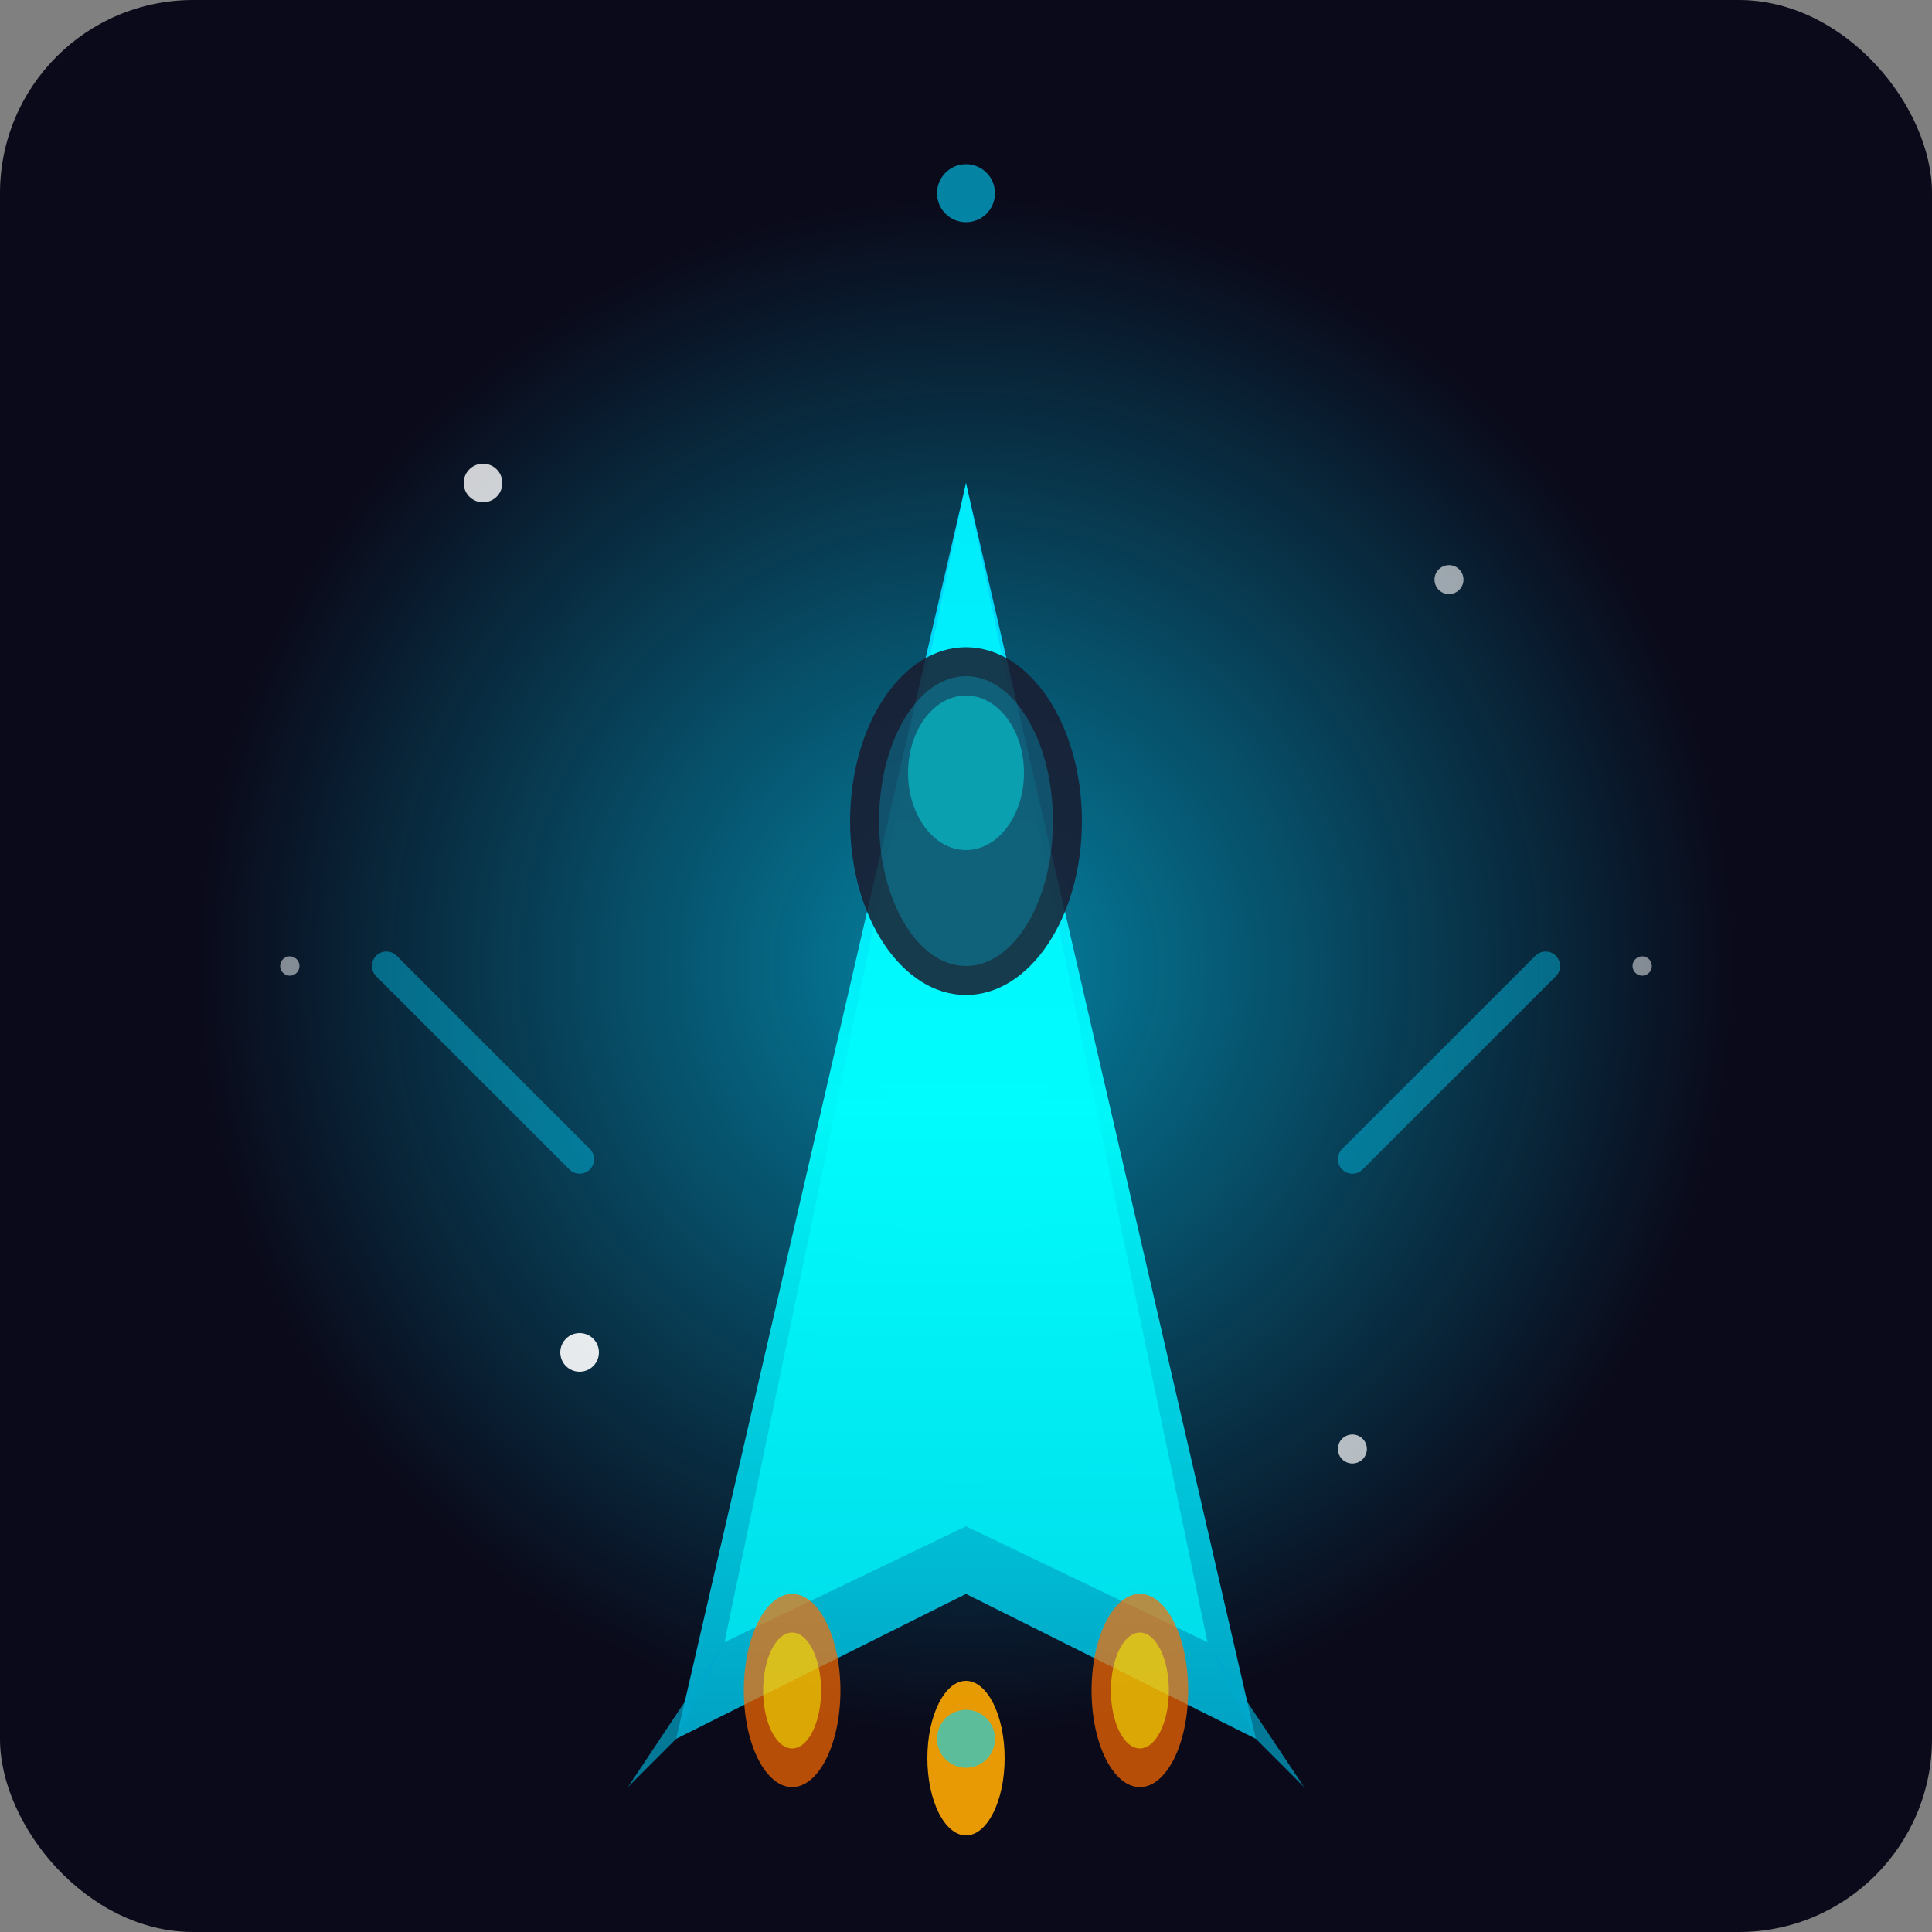 <svg xmlns="http://www.w3.org/2000/svg" viewBox="0 0 200 200">
    <rect x="0" y="0" width="200" height="200" fill="#808080" stroke="none"/>
    <defs>
        <linearGradient id="logoShipGradient" x1="0%" y1="0%" x2="0%" y2="100%">
            <stop offset="0%" style="stop-color:#00d4ff;stop-opacity:1" />
            <stop offset="50%" style="stop-color:#00ffff;stop-opacity:1" />
            <stop offset="100%" style="stop-color:#00a8cc;stop-opacity:1" />
        </linearGradient>
        <radialGradient id="logoGlow" cx="50%" cy="50%">
            <stop offset="0%" style="stop-color:#00d4ff;stop-opacity:0.6" />
            <stop offset="100%" style="stop-color:#00d4ff;stop-opacity:0" />
        </radialGradient>
    </defs>
    
    <!-- Background -->
    <rect width="200" height="200" fill="#0a0a1a" rx="20"/>
    
    <!-- Glow effect -->
    <circle cx="100" cy="100" r="80" fill="url(#logoGlow)"/>
    
    <!-- Stars background -->
    <circle cx="50" cy="50" r="2" fill="#ffffff" opacity="0.8"/>
    <circle cx="150" cy="60" r="1.5" fill="#ffffff" opacity="0.6"/>
    <circle cx="60" cy="140" r="2" fill="#ffffff" opacity="0.9"/>
    <circle cx="140" cy="150" r="1.5" fill="#ffffff" opacity="0.7"/>
    <circle cx="30" cy="100" r="1" fill="#ffffff" opacity="0.5"/>
    <circle cx="170" cy="100" r="1" fill="#ffffff" opacity="0.5"/>
    
    <!-- Main spaceship -->
    <g transform="translate(100, 100)">
        <!-- Ship body - larger and more detailed -->
        <path d="M 0,-50 L -30,80 L 0,65 L 30,80 Z" fill="url(#logoShipGradient)" opacity="0.95"/>
        <path d="M 0,-50 L -25,70 L 0,58 L 25,70 Z" fill="#00ffff" opacity="0.6"/>
        
        <!-- Ship cockpit -->
        <ellipse cx="0" cy="-15" rx="12" ry="18" fill="#1a1a2e" opacity="0.85"/>
        <ellipse cx="0" cy="-15" rx="9" ry="15" fill="#00d4ff" opacity="0.25"/>
        <ellipse cx="0" cy="-20" rx="6" ry="8" fill="#00ffff" opacity="0.4"/>
        
        <!-- Wing details -->
        <path d="M -25,70 L -35,85 L -30,80 Z" fill="#00a8cc" opacity="0.7"/>
        <path d="M 25,70 L 35,85 L 30,80 Z" fill="#00a8cc" opacity="0.7"/>
        
        <!-- Engine glow - more prominent -->
        <ellipse cx="-18" cy="75" rx="5" ry="10" fill="#ff6b00" opacity="0.7"/>
        <ellipse cx="18" cy="75" rx="5" ry="10" fill="#ff6b00" opacity="0.7"/>
        <ellipse cx="0" cy="82" rx="4" ry="8" fill="#ffaa00" opacity="0.9"/>
        
        <!-- Additional engine details -->
        <ellipse cx="-18" cy="75" rx="3" ry="6" fill="#ffff00" opacity="0.5"/>
        <ellipse cx="18" cy="75" rx="3" ry="6" fill="#ffff00" opacity="0.5"/>
    </g>
    
    <!-- Motion trails -->
    <path d="M 60,120 Q 50,110 40,100" stroke="#00d4ff" stroke-width="3" fill="none" opacity="0.4" stroke-linecap="round"/>
    <path d="M 140,120 Q 150,110 160,100" stroke="#00d4ff" stroke-width="3" fill="none" opacity="0.4" stroke-linecap="round"/>
    
    <!-- Small decorative elements -->
    <circle cx="100" cy="20" r="3" fill="#00d4ff" opacity="0.6"/>
    <circle cx="100" cy="180" r="3" fill="#00d4ff" opacity="0.6"/>
</svg>

